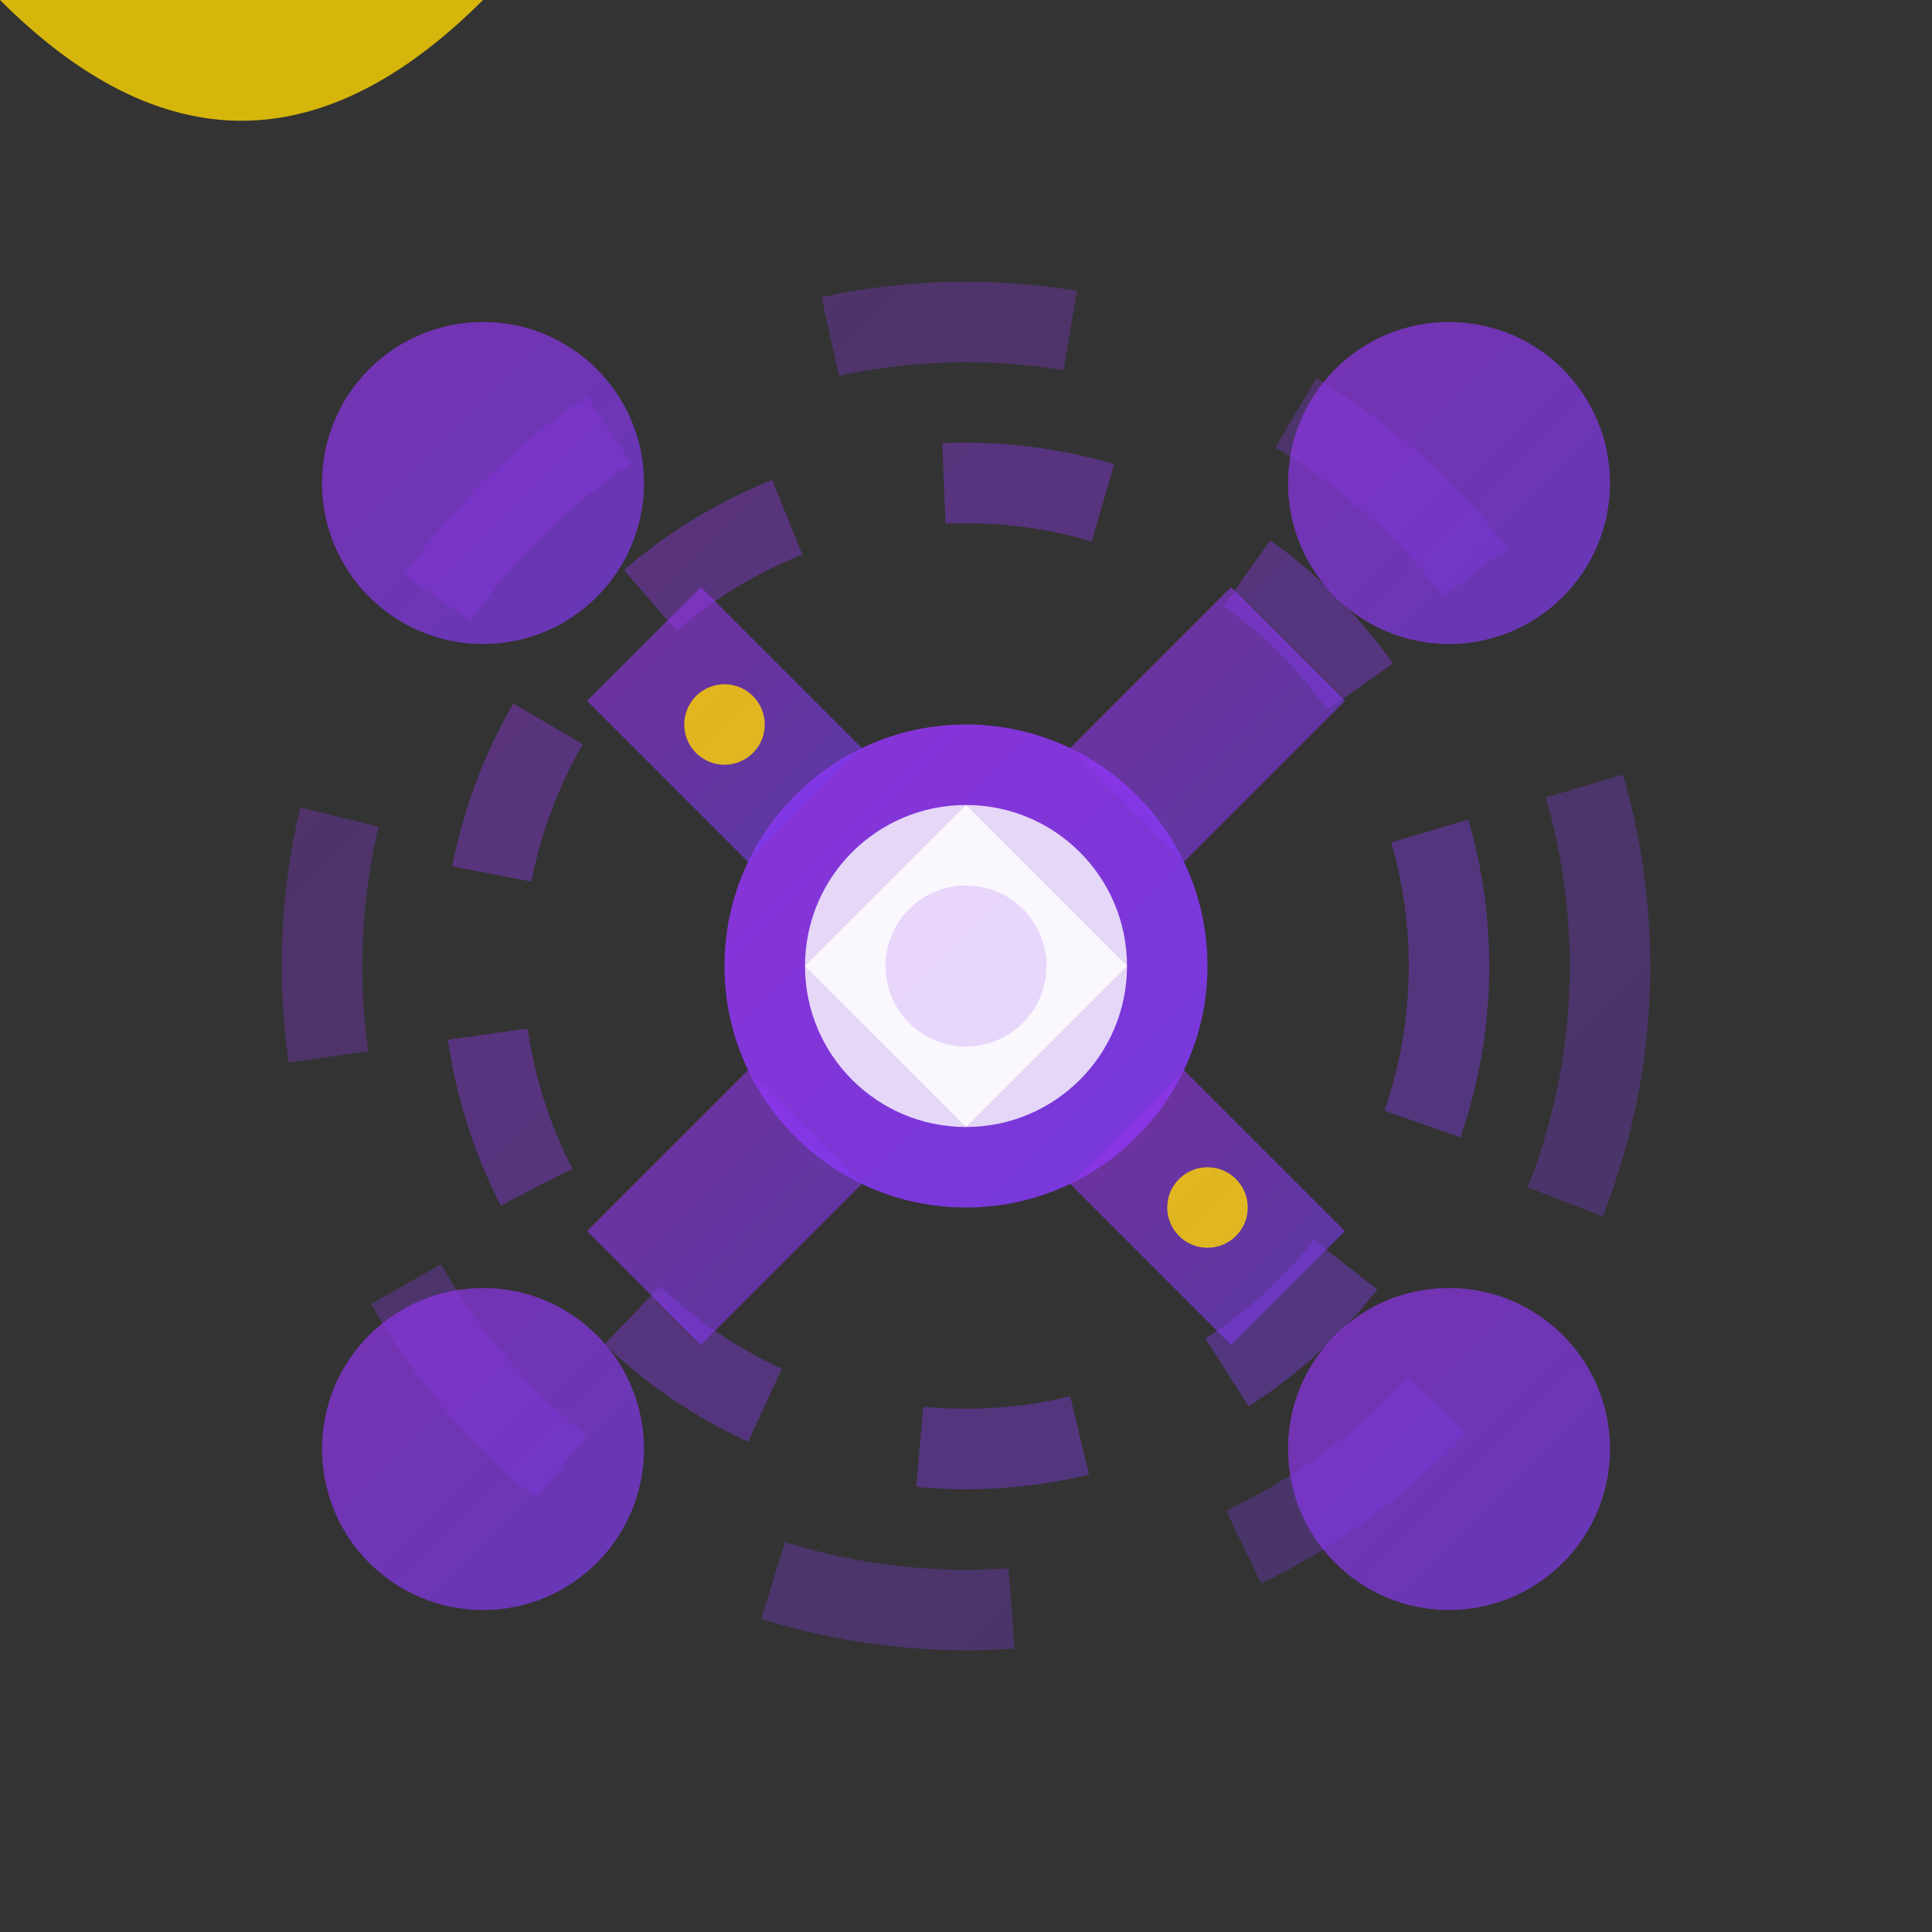 <svg xmlns="http://www.w3.org/2000/svg" viewBox="0 0 24 24" width="24" height="24">
  <rect x="0" y="0" width="24" height="24" fill="#333333" stroke="none"/>
  <defs>
    <linearGradient id="integrationGrad" x1="0%" y1="0%" x2="100%" y2="100%">
      <stop offset="0%" style="stop-color:#9333EA;stop-opacity:1" />
      <stop offset="100%" style="stop-color:#7C3AED;stop-opacity:1" />
    </linearGradient>
  </defs>
  
  <!-- Central integration point -->
  <circle cx="12" cy="12" r="3" fill="url(#integrationGrad)" opacity="0.9"/>
  <circle cx="12" cy="12" r="2" fill="white" opacity="0.8"/>
  <circle cx="12" cy="12" r="1" fill="url(#integrationGrad)"/>
  
  <!-- Integration elements/nodes -->
  <circle cx="6" cy="6" r="2" fill="url(#integrationGrad)" opacity="0.7"/>
  <circle cx="18" cy="6" r="2" fill="url(#integrationGrad)" opacity="0.7"/>
  <circle cx="6" cy="18" r="2" fill="url(#integrationGrad)" opacity="0.7"/>
  <circle cx="18" cy="18" r="2" fill="url(#integrationGrad)" opacity="0.7"/>
  
  <!-- Connection lines -->
  <line x1="8" y1="8" x2="10" y2="10" stroke="url(#integrationGrad)" stroke-width="2" opacity="0.6">
    <animate attributeName="opacity" values="0.6;1;0.6" dur="2s" repeatCount="indefinite"/>
  </line>
  <line x1="16" y1="8" x2="14" y2="10" stroke="url(#integrationGrad)" stroke-width="2" opacity="0.6">
    <animate attributeName="opacity" values="0.6;1;0.6" dur="2s" repeatCount="indefinite" begin="0.5s"/>
  </line>
  <line x1="8" y1="16" x2="10" y2="14" stroke="url(#integrationGrad)" stroke-width="2" opacity="0.6">
    <animate attributeName="opacity" values="0.6;1;0.6" dur="2s" repeatCount="indefinite" begin="1s"/>
  </line>
  <line x1="16" y1="16" x2="14" y2="14" stroke="url(#integrationGrad)" stroke-width="2" opacity="0.6">
    <animate attributeName="opacity" values="0.6;1;0.6" dur="2s" repeatCount="indefinite" begin="1.5s"/>
  </line>
  
  <!-- Orbital rings -->
  <circle cx="12" cy="12" r="6" fill="none" stroke="url(#integrationGrad)" stroke-width="1" opacity="0.4" stroke-dasharray="2,2">
    <animateTransform attributeName="transform" type="rotate" values="0 12 12;360 12 12" dur="8s" repeatCount="indefinite"/>
  </circle>
  
  <circle cx="12" cy="12" r="8" fill="none" stroke="url(#integrationGrad)" stroke-width="1" opacity="0.3" stroke-dasharray="3,3">
    <animateTransform attributeName="transform" type="rotate" values="360 12 12;0 12 12" dur="10s" repeatCount="indefinite"/>
  </circle>
  
  <!-- Integration symbols -->
  <path d="M10 12 L12 10 L14 12 L12 14 Z" fill="white" opacity="0.8"/>
  
  <!-- Energy flow particles -->
  <circle cx="9" cy="9" r="0.5" fill="#FFD700" opacity="0.8">
    <animateMotion dur="3s" repeatCount="indefinite">
      <path d="M0,0 Q3,3 6,0 Q9,-3 12,0"/>
    </animateMotion>
  </circle>
  
  <circle cx="15" cy="15" r="0.5" fill="#FFD700" opacity="0.8">
    <animateMotion dur="3s" repeatCount="indefinite" begin="1.5s">
      <path d="M0,0 Q-3,-3 -6,0 Q-9,3 -12,0"/>
    </animateMotion>
  </circle>
</svg>